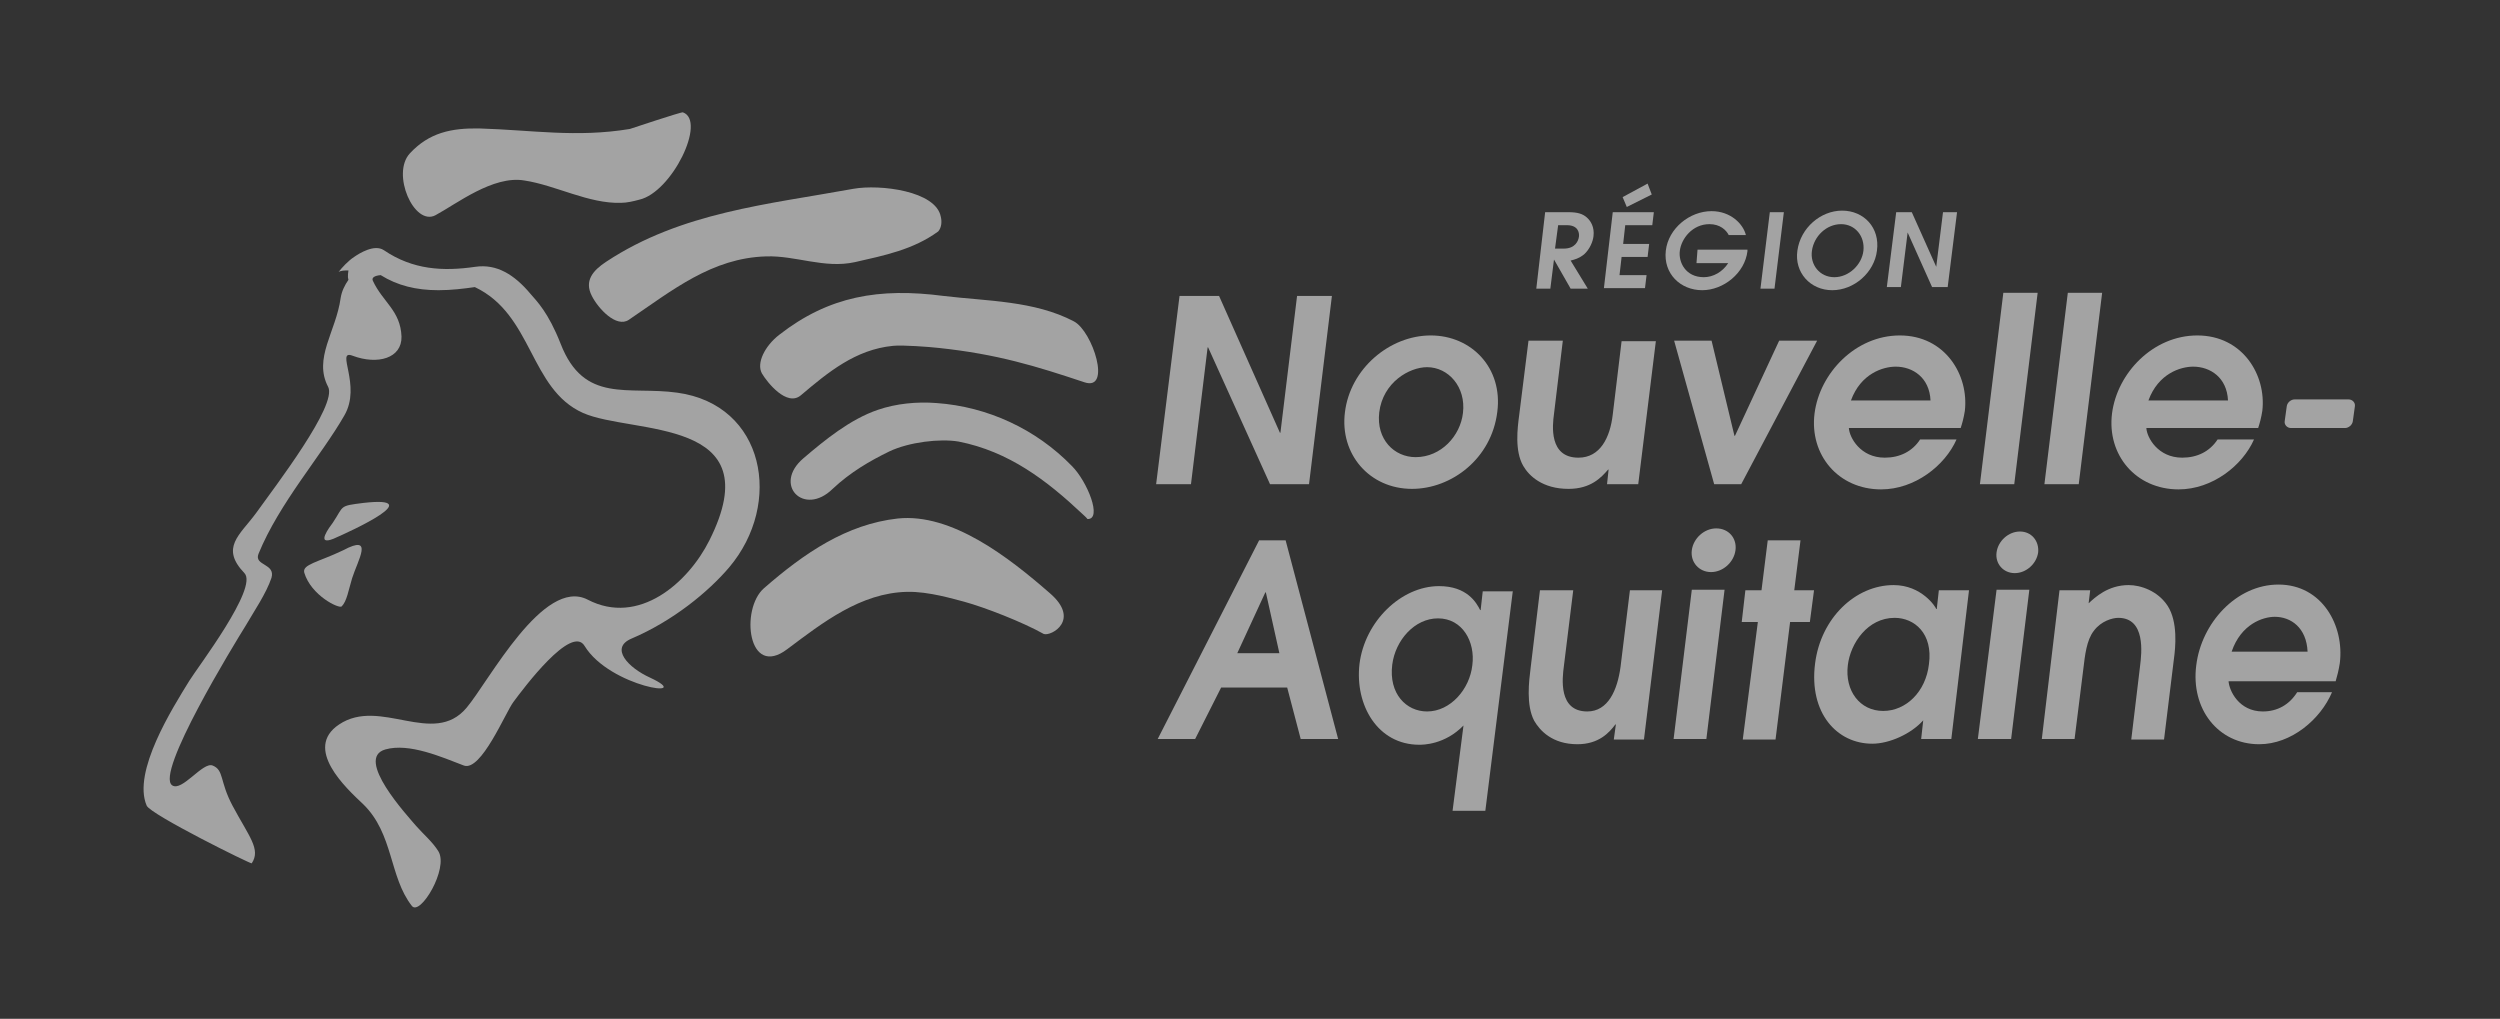 <?xml version="1.0" encoding="utf-8"?>
<!-- Generator: Adobe Illustrator 26.0.1, SVG Export Plug-In . SVG Version: 6.00 Build 0)  -->
<svg version="1.1" id="Calque_1" xmlns="http://www.w3.org/2000/svg" xmlns:xlink="http://www.w3.org/1999/xlink" x="0px" y="0px"
	 viewBox="0 0 480.7 195.9" style="enable-background:new 0 0 480.7 195.9;" xml:space="preserve">
<rect x="0" y="0" width="480.7" height="195.9" fill="#333333" stroke="none"/>
<style type="text/css">
	.st0{opacity:0.55;}
	.st1{fill:#FFFFFF;}
</style>
<g class="st0">
	<g>
		<g>
			<path class="st1" d="M65.7,116.6c1-1,1.3-3.1,2-5.4c1.1-3.5,4.3-8.6-1.7-5.4c-4.8,2.3-7.9,2.7-7.5,4.3
				C59.8,114.5,65.2,117.1,65.7,116.6z"/>
			<path class="st1" d="M64.1,103.6c3.7-1.6,18.2-8.3,5.8-6.9c-4.8,0.6-3.7,0.5-5.9,3.8C63.4,101.3,60.6,105,64.1,103.6
				C65.9,102.7,63.5,103.8,64.1,103.6z"/>
			<path class="st1" d="M130.2,75.5c-9.4-1.3-17.9,2.2-22.4-9.4c-2.4-6.1-4.6-8.2-5.8-9.6c-3.1-3.7-6.5-5.8-10.6-5.2
				c-6.2,0.9-12,0.6-17.6-3.2c-1.8-1.2-4.7,0.6-5.7,1.3c-1.1,0.7-2.4,2.1-3,2.9c0,0,0,0,0,0c0,0,0,0,0,0c0.5-0.3,1.2-0.3,1.9-0.3
				c-0.1,0.5-0.1,0.9-0.1,1.3c0,0.2,0.1,0.4,0.1,0.5c-0.7,1-1.3,2.2-1.5,3.5c-0.9,6.5-5.3,11.6-2.4,17.1c1.8,3.5-10.1,19-13.9,24.3
				c-3.1,4.2-6.9,6.6-2.2,11.5c2.7,2.8-9,18.1-10.6,20.7c-3.2,5.2-11,17.5-8.2,24c0.7,1.7,20.1,11.3,20.2,11.1
				c1.8-2.7-0.5-5.1-3.7-11.1c-2.5-4.7-1.6-6.8-3.8-7.7c-1.9-0.8-5.9,5.1-7.8,3.8c-3.3-2.3,11.9-27.1,14.2-30.8
				c1.5-2.6,3.9-6.1,4.9-9.1c0.8-2.8-3.4-2.3-2.5-4.6c4-9.8,12.1-18.9,16.5-26.6c3.4-5.8-1.8-12.8,1.6-11.5c4.8,1.8,9.5,0.5,9.4-3.7
				c-0.2-5-3.6-6.6-5.5-10.7c-0.3-0.6,0.3-1,1.5-1.1c3.2,2,6.8,2.9,11.1,2.9c2.5,0,4.9-0.3,7-0.6c11.2,5.3,10.5,19.6,20.8,24.2
				c9.5,4.2,36.3,0.6,24.3,24.5c-4.1,8.2-13.6,16.5-23.4,11.4c-8.5-4.4-19,15.7-23.3,20.8c-6.4,7.6-16.6-2.1-24.5,3.2
				c-6.9,4.6,1.3,12.2,4.6,15.3c5.9,5.7,5,14,9.4,19.6c1.6,2,7.1-7.2,5.1-10.5c-1.1-1.8-2.9-3.3-4.3-4.9c-1.6-1.9-11.9-13-5.9-14.7
				c4.6-1.3,10.9,1.5,15.1,3.1c3.3,1.2,8-10.2,9.5-12.2c2-2.7,11.2-15,13.7-10.8c4.9,8,21.6,10.3,12.6,6.1c-4.2-1.9-7.8-5.7-3.6-7.5
				c8-3.4,14.8-9,18.8-13.7C150.6,96.8,147.1,77.8,130.2,75.5z"/>
		</g>
		<path class="st1" d="M206.5,61.8c-7.6-4-16.8-3.9-25.1-4.9c-12.3-1.6-22,0-31.6,7.5c-2.7,2.1-4.4,5.4-3.3,7.4
			c1,1.7,4.8,6.5,7.5,4.2c5.2-4.4,10.5-8.8,17.7-9.5c1.8-0.2,7,0.2,8.8,0.4c11.3,1.2,18.7,3.5,28,6.6
			C213.8,75.3,210.1,63.7,206.5,61.8z"/>
		<path class="st1" d="M206.1,89.6c-6.9-7.1-16.2-11.4-26-12.1c-3.8-0.3-7.8,0.1-11.3,1.3c-5.3,1.8-10.2,5.8-14.3,9.3
			c-6,5.1,0.1,11.3,5.6,5.9c3.4-3.2,7.2-5.4,10.9-7.2c3.8-1.8,9.7-2.5,13.3-1.9c9.7,1.9,17,7.5,23.8,13.9c0.3,0.3,0.7,0.6,1,1
			C212,99.9,209.1,92.6,206.1,89.6z"/>
		<g>
			<path class="st1" d="M131.3,21.6c-0.3-0.1-10.2,3.2-10.2,3.2c-10.3,1.7-18.8,0.2-28.9-0.1c-5.4-0.1-9.7,0.8-13.4,4.8
				c-3.6,3.9,0.8,14,4.9,11.9c4.1-2.2,11.1-7.7,17.1-6.7c6,0.9,12.4,4.5,18.6,4.3c1.1,0,2.4-0.3,3.5-0.6
				C129.2,37,135.9,23.2,131.3,21.6z"/>
		</g>
		<g>
			<path class="st1" d="M164.1,36.3c-16.4,3-33.1,4.5-47.5,14c-2.6,1.7-4.3,3.7-2.8,6.6c1.2,2.4,4.7,6.2,7.1,4.6
				c8.4-5.7,16-11.9,26.4-12.2c5.7-0.2,11.2,2.4,17.1,1.1c5.7-1.3,11.2-2.4,16-5.9c0.7-0.8,0.7-2,0.5-2.8
				C180,36.7,169.2,35.4,164.1,36.3z"/>
		</g>
		<path class="st1" d="M201.8,114c-7.8-6.8-18.8-15.4-29.2-14.3c-9.8,1.1-17.9,6.6-25.7,13.4c-4.6,4-3.1,17.5,4.5,11.7
			c6.8-5.1,14.1-10.8,23-11c4.2-0.1,9,1.4,11,1.9c4,1.1,11.2,3.9,15.3,6.2C202.1,122.4,207.9,119.2,201.8,114z"/>
	</g>
	<g>
		<g>
			<g>
				<g>
					<path class="st1" d="M297.1,40.8h4.5c1.7,0,2.7,0.3,3.5,1c0.8,0.7,1.5,1.9,1.3,3.6c-0.1,1-0.7,2.5-1.8,3.5
						c-1,0.8-1.8,1-2.6,1.2l3.3,5.4H302l-3.2-5.6h0l-0.7,5.6h-2.7L297.1,40.8z M299,47.8h1.7c2.2,0,2.8-1.5,2.9-2.3
						c0.1-0.8-0.2-2.2-2.3-2.2h-1.7L299,47.8z"/>
					<path class="st1" d="M310.1,40.8h7.9l-0.3,2.5h-5.2l-0.4,3.6h5l-0.3,2.5h-5l-0.4,3.5h5.2l-0.3,2.5h-7.9L310.1,40.8z M312,37.9
						l4.8-2.6l0.8,2.1l-4.8,2.4L312,37.9z"/>
					<path class="st1" d="M326.4,48h9.6l0,0.3c-0.5,4.2-4.6,7.5-8.7,7.5c-4.2,0-7.5-3.2-7-7.6c0.5-4.3,4.6-7.6,8.8-7.6
						c3.7,0,6.1,2.5,6.6,4.6h-3.3c-0.5-1-1.7-2.1-3.7-2.1c-3.3,0-5.4,2.8-5.7,5.1c-0.3,2.2,1.1,5.1,4.6,5.1c1.8,0,3.6-1,4.7-2.7
						h-6.1L326.4,48z"/>
					<path class="st1" d="M340.3,40.8h2.7l-1.8,14.7h-2.7L340.3,40.8z"/>
					<path class="st1" d="M354.2,40.5c4.2,0,7.3,3.3,6.7,7.7c-0.5,4.2-4.4,7.6-8.6,7.6s-7.3-3.4-6.7-7.6
						C346.2,43.8,350.1,40.5,354.2,40.5z M352.7,53.3c2.8,0,5.3-2.4,5.6-5.1c0.3-2.8-1.6-5.1-4.3-5.1c-2.8,0-5.2,2.3-5.6,5.1
						C348,50.9,349.9,53.3,352.7,53.3z"/>
				</g>
			</g>
			<g>
				<path class="st1" d="M364.6,40.8h3l4.7,10.5h0l1.3-10.5h2.7l-1.8,14.4h-3l-4.7-10.5h0l-1.3,10.5h-2.7L364.6,40.8z"/>
			</g>
		</g>
		<g>
			<path class="st1" d="M226.8,56.9h7.6l11.7,26.3h0.1l3.2-26.3h6.7l-4.4,36.2h-7.5l-11.9-26.3h-0.1l-3.2,26.3h-6.7L226.8,56.9z"/>
			<path class="st1" d="M258.6,79.3c1-8.4,8.6-14.8,16.5-14.8c7.8,0,13.9,6.2,12.8,14.7c-1.1,9-8.8,14.8-16.4,14.8
				C263.3,94,257.6,87.3,258.6,79.3z M281.3,79.4c0.6-5-2.8-8.8-6.9-8.8c-3.4,0-8.5,2.9-9.2,8.7c-0.6,5.2,2.9,8.6,7,8.6
				C277.1,87.9,280.8,83.8,281.3,79.4z"/>
			<path class="st1" d="M318.4,65.5L315,93.1H309l0.3-2.8h-0.1c-1.3,1.5-3.3,3.7-7.6,3.7c-5,0-7.6-2.5-8.7-4.4
				c-1.7-2.9-1.1-7.4-0.8-9.7l1.8-14.4h6.6l-1.7,14.1c-0.3,2.2-1,8.4,4.7,8.4c4.2,0,6.1-3.9,6.6-8.3l1.7-14.1H318.4z"/>
			<path class="st1" d="M321.9,65.5h7.2l4.4,18.3h0.1l8.5-18.3h7.3l-14.6,27.6h-5.2L321.9,65.5z"/>
			<path class="st1" d="M355.5,82.3c0.1,1.8,2.2,5.7,6.9,5.7c2.9,0,5.3-1.2,6.8-3.5h7c-2.2,5-8,9.6-14.5,9.6
				c-8.2,0-13.8-6.6-12.8-14.6c1-7.8,7.9-15,16.4-15c8.7,0,13.3,7.6,12.5,14.5c-0.2,1.3-0.5,2.4-0.8,3.3H355.5z M371.2,77
				c-0.2-4.4-3.4-6.5-6.7-6.5c-2.4,0-6.7,1.3-8.6,6.5H371.2z"/>
			<path class="st1" d="M385.2,56.3h6.6l-4.5,36.8h-6.6L385.2,56.3z"/>
			<path class="st1" d="M397.6,56.3h6.6l-4.5,36.8h-6.6L397.6,56.3z"/>
			<path class="st1" d="M412.7,82.3c0.1,1.8,2.2,5.7,6.9,5.7c2.9,0,5.3-1.2,6.8-3.5h7c-2.2,5-8,9.6-14.5,9.6
				c-8.2,0-13.8-6.6-12.8-14.6c1-7.8,7.9-15,16.4-15c8.7,0,13.3,7.6,12.5,14.5c-0.2,1.3-0.5,2.4-0.8,3.3H412.7z M428.4,77
				c-0.2-4.4-3.4-6.5-6.7-6.5c-2.4,0-6.7,1.3-8.6,6.5H428.4z"/>
			<g>
				<path class="st1" d="M439.7,78.1c0.1-0.7,0.8-1.3,1.5-1.3h10.4c0.7,0,1.3,0.6,1.2,1.3l-0.4,2.9c-0.1,0.7-0.8,1.3-1.5,1.3h-10.4
					c-0.7,0-1.3-0.6-1.2-1.3L439.7,78.1z"/>
			</g>
			<g>
				<path class="st1" d="M391.9,106.2c-0.3,2.2-2.3,4-4.5,4c-2.2,0-3.8-1.8-3.5-4c0.3-2.2,2.3-4,4.5-4
					C390.6,102.2,392.1,104,391.9,106.2z"/>
				<g>
					<g>
						<path class="st1" d="M242.1,103.9h5.1l10.1,38.2h-7.2l-2.6-9.9h-12.7l-5,9.9h-7.2L242.1,103.9z M237.9,125.6h8.1l-2.6-11.7
							h-0.1L237.9,125.6z"/>
						<path class="st1" d="M290.9,113.5l-5.3,42.4h-6.3l2.1-16.4c-3.6,3.7-7.8,3.7-8.5,3.7c-8,0-12.4-7.6-11.5-15.5
							c1-8.2,8-15,15.3-15c5.4,0,7.2,3.2,7.9,4.6h0.1l0.4-3.6H290.9z M274.4,136.8c4.5,0,8.2-4.3,8.7-8.9c0.6-4.5-1.9-9-6.6-9
							c-4.5,0-8.2,4.2-8.8,8.9C267,133.4,270.4,136.8,274.4,136.8z"/>
						<path class="st1" d="M319.6,113.5l-3.5,28.7h-5.8l0.4-2.9h-0.1c-1.2,1.6-3.2,3.8-7.3,3.8c-4.8,0-7.2-2.6-8.3-4.5
							c-1.6-3-1-7.7-0.7-10.1l1.8-15h6.4l-1.8,14.6c-0.3,2.3-1.1,8.7,4.5,8.7c4,0,5.8-4.1,6.4-8.6l1.8-14.7H319.6z"/>
						<path class="st1" d="M338,119.6h-3.1l0.7-6.1h3.1l1.2-9.6h6.3l-1.2,9.6h3.8l-0.8,6.1h-3.8l-2.8,22.6h-6.3L338,119.6z"/>
						<path class="st1" d="M375.2,142.1h-5.8l0.4-3.6c-2.3,2.6-6.5,4.5-9.8,4.5c-6.8,0-12.2-5.9-11-15.4c1.1-8.8,7.8-15.1,15.1-15.1
							c5.4,0,8.1,4.2,8.2,4.6h0.1l0.4-3.6h5.8L375.2,142.1z M364.3,118.8c-5.2,0-8.5,4.9-9,9.1c-0.6,4.9,2.3,8.8,6.8,8.8
							c4.4,0,8.2-3.7,8.8-9C371.7,121.8,368.1,118.8,364.3,118.8z"/>
						<path class="st1" d="M396,113.5h5.9l-0.3,2.5c1.2-1.1,3.7-3.5,7.7-3.5c2.3,0,5.6,1.1,7.5,4c2,3.1,1.5,8,1.2,10.2l-1.9,15.5
							h-6.3l1.7-14.2c0.3-2.4,1.1-9.2-4.2-9.2c-1.1,0-3.3,0.6-4.7,2.5c-1.4,1.8-1.7,4.7-2,7.2l-1.7,13.6h-6.3L396,113.5z"/>
						<path class="st1" d="M428.5,130.9c0.1,1.9,2,5.9,6.6,5.9c2.8,0,5.1-1.3,6.6-3.7h6.7c-2.2,5.2-7.8,10-14,10
							c-7.9,0-13.2-6.8-12.1-15.2c1-8.1,7.7-15.5,15.8-15.5c8.4,0,12.7,7.9,11.8,15.1c-0.2,1.3-0.5,2.5-0.8,3.5H428.5z M443.7,125.3
							c-0.2-4.6-3.2-6.7-6.3-6.7c-2.3,0-6.5,1.4-8.3,6.7H443.7z"/>
					</g>
					<g>
						<g>
							<polygon class="st1" points="321.8,142.1 328.1,142.1 331.6,113.4 325.3,113.4 							"/>
						</g>
						<path class="st1" d="M333.7,105.8c-0.3,2.3-2.4,4.2-4.7,4.2c-2.3,0-4-1.9-3.7-4.2c0.3-2.3,2.4-4.2,4.7-4.2
							C332.4,101.6,334,103.5,333.7,105.8z"/>
					</g>
					<g>
						<g>
							<polygon class="st1" points="380.3,142.1 386.7,142.1 390.2,113.4 383.9,113.4 							"/>
						</g>
					</g>
				</g>
			</g>
		</g>
	</g>
</g>
</svg>
